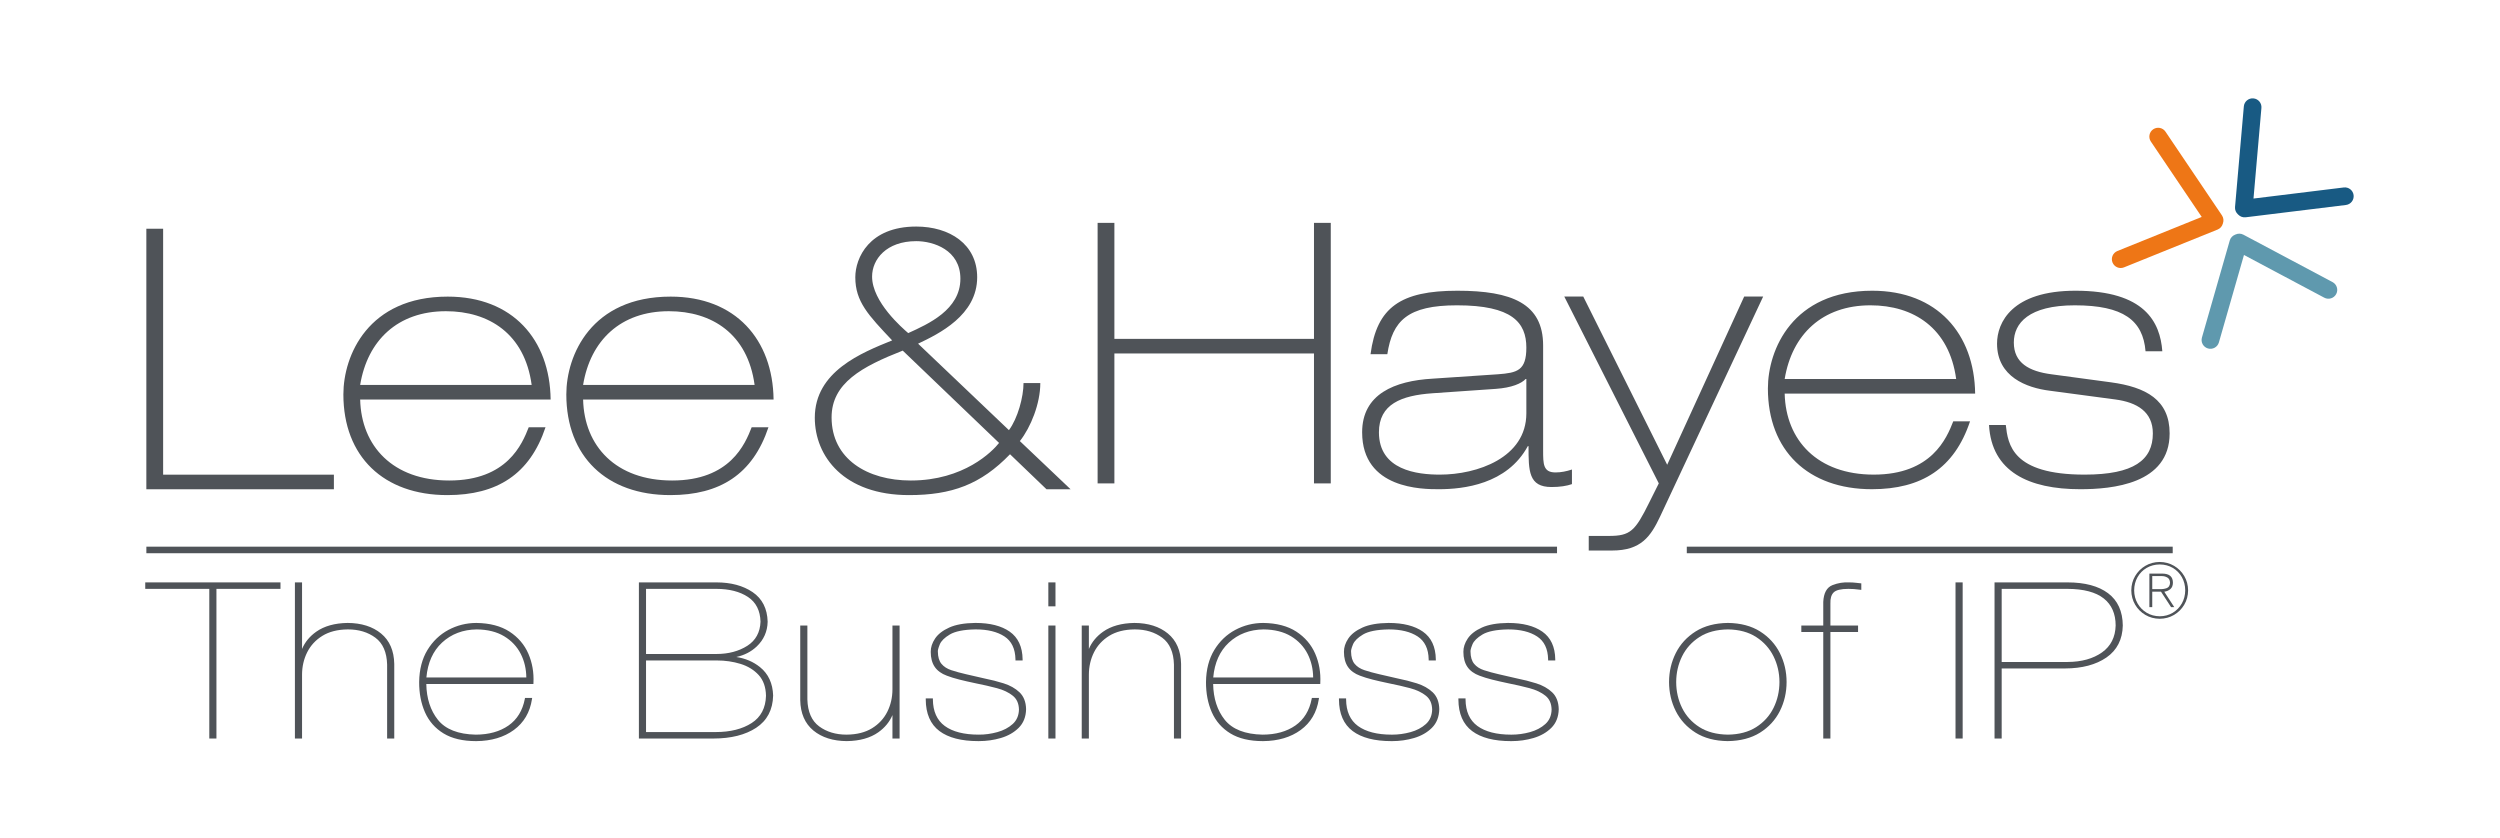 <?xml version="1.0" encoding="UTF-8" standalone="no"?>
<!-- Created with Inkscape (http://www.inkscape.org/) -->
<svg xmlns:rdf="http://www.w3.org/1999/02/22-rdf-syntax-ns#" xmlns="http://www.w3.org/2000/svg" xml:space="preserve" version="1.1" xmlns:cc="http://creativecommons.org/ns#" xmlns:dc="http://purl.org/dc/elements/1.1/" viewBox="0 0 713.54 239.28"><defs/><g transform="matrix(1.25,0,0,-1.25,0,239.279)"><path d="m535.65,144.62-22.892-2.811c-0.65-0.08-1.26,0.164-1.684,0.598-0.015,0.013-0.028,0.028-0.043,0.043-0.014,0.013-0.03,0.026-0.043,0.042-0.45,0.408-0.713,1.009-0.657,1.66l2.01,22.977c0.097,1.109,1.074,1.928,2.183,1.831s1.929-1.073,1.831-2.182l-1.81-20.69,20.614,2.531c1.106,0.136,2.11-0.649,2.245-1.754s-0.649-2.11-1.754-2.245" fill-rule="evenodd" fill="#185a83"/><path d="m494.45,161.36,12.897-19.122c0.367-0.542,0.426-1.196,0.231-1.77-0.004-0.02-0.013-0.039-0.017-0.059-0.007-0.018-0.01-0.038-0.018-0.057-0.16-0.586-0.575-1.094-1.183-1.34l-21.384-8.639c-1.032-0.417-2.205,0.08-2.622,1.114-0.417,1.031,0.081,2.205,1.112,2.622l19.257,7.78-11.614,17.217c-0.622,0.924-0.38,2.175,0.544,2.798,0.923,0.622,2.174,0.379,2.797-0.544" fill-rule="evenodd" fill="#ee7616"/><path d="m532.6,127.01-20.363,10.827c-0.578,0.308-1.235,0.298-1.787,0.045-0.019-0.007-0.036-0.017-0.054-0.023-0.019-0.009-0.038-0.015-0.057-0.024-0.565-0.221-1.027-0.687-1.209-1.316l-6.357-22.171c-0.307-1.07,0.313-2.184,1.382-2.491,1.07-0.306,2.186,0.311,2.492,1.381l5.725,19.964,18.337-9.75c0.982-0.523,2.202-0.151,2.724,0.833,0.523,0.983,0.151,2.202-0.833,2.725" fill-rule="evenodd" fill="#5f99ae"/><path d="m250.62,81.052,3.832,0,0,29.661,45.574,0,0-29.661,3.833,0,0,59.487-3.833,0,0-26.493-45.574,0,0,26.493-3.832,0,0-59.487zm97.896,15.996c0-10.164-11.25-13.996-19.747-13.996-5.166,0-13.914,1-13.914,9.665,0,6.415,5.082,8.414,12.247,8.914l14.414,0.999c3.666,0.251,5.916,1.25,6.832,2.251h0.168v-7.833zm-31.745,13.497c1.166,7.666,4.667,11.165,15.913,11.165,12.581,0,15.832-3.916,15.832-9.664,0-5.25-2.084-5.749-6.5-6.082l-14.914-1.001c-8.664-0.5-16.08-3.499-16.08-12.246,0-12.997,13.83-12.997,17.497-12.997,5.582,0,15.58,1.083,20.33,9.831h0.166c0-5.666,0-9.332,5.248-9.332,1.916,0,3.5,0.251,4.666,0.666v3.333c-1.25-0.417-2.499-0.667-3.749-0.667-2.833,0-2.833,1.917-2.833,5.083v23.911c0,9.582-7.165,12.497-19.58,12.497-12.913,0-18.412-3.748-19.828-14.497h3.832zm61.985-29.493-2.164-4.333c-3.25-6.581-4.334-7.664-9.25-7.664h-4.581v-3.333h5.331c6.667,0,8.833,3.25,10.998,7.832l23.496,50.155h-4.334l-17.579-38.407-19.162,38.407h-4.333l21.578-42.657zm72.235,20.496c-0.167,13.664-8.664,23.494-23.495,23.494-18.163,0-23.828-13.413-23.828-22.328,0-14.164,9.165-22.994,23.745-22.994,11.33,0,18.829,4.748,22.411,15.496h-3.833c-1.499-3.833-4.915-12.164-18.161-12.164-12.83,0-20.08,7.831-20.33,18.496h43.491zm-43.491,3.333c1.666,10.164,8.583,16.829,19.58,16.829,9.83,0,17.996-5.165,19.578-16.829h-39.158zm86.23,6.331c-0.499,6.666-3.998,13.83-19.828,13.83-14.497,0-17.912-7.248-17.912-12.08,0-7.582,6.748-10.081,11.997-10.747l14.997-2c4.998-0.666,8.581-2.833,8.581-7.749,0-6.081-4.333-9.414-15.58-9.414-16.58,0-17.497,6.914-17.996,11.331h-3.833c0.585-10.665,9.081-14.663,20.829-14.663,7.249,0,20.413,1.165,20.413,12.746,0,7.666-5.417,10.581-13.414,11.664l-13.58,1.834c-5.084,0.666-8.583,2.583-8.583,7.248,0,4.416,3.416,8.498,13.914,8.498,11.081,0,15.58-3.416,16.163-10.498h3.832z" fill-rule="evenodd" fill="#4f5358"/><path d="m33.415,79.706,42.824,0,0,3.333-38.991,0,0,56.154-3.833,0,0-59.487zm92.313,20.496c-0.166,13.664-8.665,23.494-23.495,23.494-18.163,0-23.829-13.413-23.829-22.328,0-14.164,9.165-22.994,23.746-22.994,11.33,0,18.829,4.748,22.412,15.496h-3.834c-1.499-3.833-4.915-12.164-18.162-12.164-12.83,0-20.079,7.831-20.329,18.496h43.491zm-43.491,3.333c1.666,10.164,8.582,16.829,19.579,16.829,9.831,0,17.996-5.165,19.579-16.829h-39.158zm94.396-3.333c-0.167,13.664-8.665,23.494-23.495,23.494-18.164,0-23.829-13.413-23.829-22.328,0-14.164,9.165-22.994,23.746-22.994,11.33,0,18.828,4.748,22.411,15.496h-3.833c-1.499-3.833-4.915-12.164-18.162-12.164-12.831,0-20.079,7.831-20.329,18.496h43.491zm-43.491,3.333c1.666,10.164,8.581,16.829,19.579,16.829,9.831,0,17.996-5.165,19.579-16.829h-39.158zm76.483,9.414c4.749,2.25,13.497,6.499,13.497,15.163,0,7.582-6.332,11.582-13.914,11.582-10.747,0-13.913-7.166-13.913-11.582,0-5.582,2.998-8.664,8.414-14.413-6.998-2.833-17.663-7.081-17.663-17.663,0-8.832,6.665-17.662,21.496-17.662,9.747,0,16.412,2.415,23.078,9.33l8.332-7.998h5.499l-11.582,10.998c2.5,3.166,4.667,8.582,4.667,13.248h-3.833c0-3.168-1.333-8.083-3.333-10.748l-20.745,19.745zm-10.498,15.329c0,3.917,3.249,8.083,10.081,8.083,3.916,0,10.081-2,10.081-8.582,0-7.081-7.331-10.331-11.913-12.413-1.251,1.082-8.249,7.081-8.249,12.912m28.993-37.991c-1.499-1.915-7.998-8.581-20.162-8.581-9.914,0-18.079,4.915-18.079,14.414,0,7.832,6.915,11.581,16.246,15.246l21.995-21.079z" fill-rule="evenodd" fill="#4f5358"/><path fill-rule="evenodd" fill="#4f5358" d="m355.52,66.601-322.1,0,0-1.499,322.1,0,0,1.499z"/><path fill-rule="evenodd" fill="#4f5358" d="m496.1,66.601-110.95,0,0-1.499,110.95,0,0,1.499z"/><path d="m48.039,57.214,0-34.171,1.131,0,0,34.171,14.624,0,0,0.979-30.379,0,0-0.979,14.624,0z" fill-rule="evenodd" fill="#4f5358"/><path d="m48.289,23.294,0.632,0,0,34.171,14.624,0,0,0.478-29.88,0,0-0.478,14.624,0,0-34.171zm1.131-0.5-1.63,0,0,34.171-14.624,0,0,1.478,30.878,0,0-1.478-14.624,0,0-34.171z" fill-rule="nonzero" fill="#4f5358"/><path d="m67.588,23.044,1.131,0,0,14.323c0.002,1.898,0.403,3.645,1.204,5.24,0.801,1.596,1.99,2.88,3.569,3.852,1.579,0.973,3.536,1.472,5.871,1.499,2.554,0.021,4.719-0.625,6.497-1.94,1.777-1.315,2.705-3.428,2.782-6.337v-16.637h1.131v16.784c-0.053,2.945-1.027,5.195-2.921,6.753-1.894,1.557-4.39,2.342-7.489,2.356-2.886-0.042-5.225-0.696-7.015-1.962-1.791-1.266-2.963-2.894-3.515-4.882h-0.114v16.1h-1.131v-35.149z" fill-rule="evenodd" fill="#4f5358"/><path d="m88.892,23.294,0.632,0,0,16.535c-0.052,2.85-1.004,5.058-2.83,6.56-1.839,1.512-4.306,2.286-7.331,2.298-2.818-0.041-5.131-0.686-6.871-1.916-1.733-1.226-2.883-2.822-3.418-4.745l-0.051-0.183h-0.553v16.1h-0.632v-34.649h0.632v14.073c0.002,1.928,0.415,3.729,1.23,5.353,0.818,1.63,2.05,2.96,3.662,3.953,1.611,0.991,3.63,1.508,5.999,1.535,2.589-0.003,4.834-0.647,6.648-1.989,1.834-1.357,2.804-3.554,2.883-6.531v-16.394zm1.131-0.5-1.63,0,0,16.887c-0.075,2.809-0.977,4.876-2.681,6.135-1.697,1.256-3.792,1.893-6.227,1.893-0.04,0-0.079,0-0.119-0.001-2.277-0.025-4.209-0.517-5.743-1.461-1.531-0.943-2.701-2.206-3.477-3.752-0.779-1.554-1.175-3.278-1.177-5.128v-14.573h-1.63v35.649h1.63v-15.199c0.656,1.558,1.74,2.878,3.235,3.935,1.824,1.289,4.231,1.965,7.157,2.008,3.147-0.014,5.72-0.826,7.651-2.414,1.943-1.597,2.957-3.933,3.011-6.939v-17.04z" fill-rule="nonzero" fill="#4f5358"/><path d="m121.56,35.501c0.118,2.351-0.263,4.54-1.143,6.567-0.88,2.028-2.285,3.671-4.215,4.927-1.929,1.257-4.41,1.904-7.442,1.942-2.236-0.008-4.32-0.529-6.252-1.562-1.932-1.034-3.498-2.535-4.696-4.504s-1.815-4.361-1.851-7.174c-0.01-2.538,0.426-4.806,1.307-6.805s2.265-3.573,4.152-4.724c1.886-1.15,4.333-1.722,7.34-1.715,3.384,0.027,6.194,0.859,8.431,2.497s3.58,3.923,4.03,6.856h-1.133c-0.523-2.741-1.797-4.82-3.821-6.238-2.024-1.417-4.564-2.129-7.62-2.136-4.11,0.078-7.061,1.24-8.851,3.485-1.791,2.246-2.692,5.107-2.704,8.584h24.468zm-24.468,0.979c0.27,3.581,1.494,6.381,3.671,8.399s4.881,3.044,8.111,3.079c2.527-0.027,4.652-0.559,6.373-1.597,1.722-1.037,3.02-2.42,3.894-4.147s1.303-3.639,1.288-5.734h-23.337z" fill-rule="evenodd" fill="#4f5358"/><path d="m97.359,36.729,22.816,0c-0.02,1.951-0.443,3.758-1.26,5.373-0.85,1.677-2.128,3.038-3.801,4.045-1.674,1.01-3.776,1.535-6.246,1.561-3.146-0.035-5.819-1.048-7.939-3.013-2.065-1.913-3.265-4.592-3.57-7.966m23.314-0.5-23.854,0,0.02,0.269c0.274,3.63,1.536,6.511,3.75,8.564,2.215,2.051,5,3.109,8.279,3.146,2.566-0.028,4.752-0.577,6.504-1.633,1.754-1.057,3.095-2.486,3.988-4.247,0.888-1.756,1.331-3.724,1.315-5.851l-0.002-0.248zm-11.919,12.457c-2.182-0.007-4.246-0.522-6.132-1.531-1.883-1.007-3.43-2.492-4.6-4.414-1.169-1.92-1.78-4.291-1.815-7.047-0.009-2.49,0.423-4.745,1.286-6.701,0.856-1.942,2.22-3.493,4.053-4.612,1.826-1.114,4.235-1.678,7.159-1.678h0.051c3.313,0.025,6.101,0.849,8.284,2.448,2.097,1.536,3.403,3.69,3.882,6.405h-0.633c-0.557-2.695-1.863-4.778-3.883-6.192-2.057-1.441-4.669-2.175-7.762-2.183-4.174,0.079-7.216,1.284-9.047,3.58-1.818,2.28-2.746,5.22-2.759,8.739v0.25h24.479c0.079,2.213-0.302,4.304-1.132,6.218-0.856,1.973-2.243,3.593-4.122,4.818-1.882,1.224-4.341,1.864-7.309,1.9m-0.048-26.483c-3.018,0-5.514,0.589-7.42,1.753-1.922,1.171-3.352,2.798-4.25,4.836-0.891,2.02-1.338,4.343-1.328,6.906,0.036,2.848,0.671,5.304,1.887,7.302,1.217,2,2.829,3.545,4.791,4.594,1.959,1.048,4.102,1.584,6.37,1.592,3.068-0.038,5.617-0.705,7.579-1.982,1.962-1.279,3.412-2.973,4.308-5.037,0.891-2.053,1.282-4.3,1.163-6.679l-0.012-0.238h-24.454c0.054-3.292,0.944-6.042,2.647-8.178,1.734-2.174,4.648-3.315,8.661-3.391,2.984,0.008,5.5,0.711,7.472,2.091,1.96,1.373,3.211,3.419,3.719,6.081l0.039,0.203h1.63l-0.045-0.288c-0.457-2.987-1.846-5.349-4.128-7.019-2.269-1.663-5.155-2.519-8.576-2.546h-0.053z" fill-rule="nonzero" fill="#4f5358"/><path d="m147.26,57.214,16.335,0c2.97,0.008,5.412-0.622,7.329-1.89,1.916-1.269,2.907-3.225,2.973-5.868-0.091-2.526-1.132-4.426-3.123-5.699s-4.384-1.91-7.179-1.911h-16.335v15.368zm-1.131-34.171,16.783,0c3.969,0.004,7.171,0.808,9.608,2.411s3.691,3.982,3.76,7.138c-0.079,2.725-1.057,4.836-2.934,6.335-1.878,1.498-4.179,2.292-6.905,2.381v0.098c2.525,0.222,4.575,1.079,6.151,2.57,1.576,1.492,2.388,3.319,2.436,5.48-0.078,2.921-1.186,5.107-3.325,6.559-2.14,1.453-4.842,2.179-8.108,2.178h-17.466v-35.15zm1.131,17.824,16.335,0c1.953,0.012,3.803-0.252,5.551-0.79,1.748-0.537,3.176-1.417,4.285-2.639s1.682-2.854,1.718-4.895c-0.076-2.876-1.204-5.017-3.386-6.421-2.182-1.405-4.961-2.105-8.338-2.1h-16.165v16.845z" fill-rule="evenodd" fill="#4f5358"/><path d="m147.51,42.096,16.086,0c2.732,0.001,5.102,0.631,7.044,1.871,1.909,1.221,2.921,3.07,3.009,5.498-0.064,2.529-1.027,4.436-2.863,5.651-1.865,1.234-4.293,1.842-7.19,1.848h-16.086v-14.868zm16.086-0.5-16.585,0,0,15.868,16.585,0,0.054,0c2.982,0,5.475-0.65,7.412-1.932,1.979-1.31,3.017-3.352,3.086-6.07-0.095-2.616-1.184-4.601-3.239-5.915-2.023-1.294-4.483-1.95-7.313-1.951m-16.086-17.324,15.915,0,0.034,0c3.298,0,6.046,0.692,8.169,2.059,2.098,1.352,3.199,3.444,3.273,6.219-0.036,1.959-0.592,3.551-1.654,4.72-1.074,1.182-2.478,2.047-4.174,2.569-1.681,0.517-3.485,0.779-5.364,0.779-0.037,0-0.074,0-0.112-0.001h-16.087v-16.345zm15.949-0.5-0.034,0-16.414,0,0,17.345,16.585,0c1.972,0.01,3.861-0.258,5.623-0.801,1.784-0.549,3.263-1.46,4.398-2.71,1.145-1.262,1.745-2.963,1.783-5.058-0.078-2.962-1.256-5.19-3.501-6.637-2.206-1.419-5.045-2.139-8.44-2.139m-17.08-0.479,16.534,0c3.9,0.004,7.086,0.801,9.471,2.369,2.353,1.548,3.58,3.881,3.647,6.936-0.076,2.621-1.032,4.689-2.84,6.134-1.827,1.457-4.1,2.24-6.758,2.326l-0.241,0.009v0.567l0.228,0.021c2.455,0.214,4.474,1.057,6.001,2.504,1.518,1.436,2.312,3.22,2.359,5.303-0.076,2.809-1.158,4.949-3.217,6.347-2.086,1.416-4.764,2.134-7.961,2.134h-0.006-17.217v-34.65zm16.534-0.5-17.033,0,0,35.65,17.716,0,0.006,0c3.299,0,6.071-0.747,8.241-2.22,2.2-1.494,3.355-3.769,3.436-6.76-0.05-2.233-0.896-4.136-2.515-5.668-1.251-1.183-2.808-1.983-4.644-2.387,2.061-0.311,3.867-1.077,5.382-2.286,1.929-1.54,2.947-3.735,3.029-6.523-0.072-3.24-1.375-5.71-3.873-7.355-2.467-1.622-5.746-2.447-9.745-2.451" fill-rule="nonzero" fill="#4f5358"/><path d="m205.16,48.346-1.131,0,0-14.323c-0.002-1.898-0.403-3.645-1.204-5.24-0.801-1.596-1.99-2.88-3.569-3.852-1.579-0.973-3.536-1.472-5.872-1.499-2.553-0.021-4.718,0.625-6.496,1.94s-2.705,3.428-2.782,6.337v16.637h-1.131v-16.784c0.053-2.945,1.027-5.195,2.921-6.753,1.894-1.557,4.39-2.342,7.488-2.356,2.887,0.042,5.225,0.696,7.016,1.962s2.962,2.894,3.515,4.882h0.114v-6.253h1.131v25.302z" fill-rule="evenodd" fill="#4f5358"/><path d="m183.22,48.095,0-16.534c0.051-2.85,1.003-5.059,2.83-6.561,1.839-1.511,4.306-2.285,7.331-2.298,2.817,0.041,5.13,0.686,6.87,1.916,1.735,1.227,2.885,2.824,3.419,4.745l0.05,0.183h0.554v-6.253h0.632v24.802h-0.632v-14.073c-0.002-1.928-0.415-3.729-1.23-5.353-0.819-1.63-2.051-2.96-3.662-3.952-1.609-0.991-3.628-1.508-5.999-1.536-2.598-0.005-4.833,0.647-6.648,1.989-1.834,1.358-2.805,3.555-2.883,6.531v16.394h-0.632zm10.163-25.893c-3.147,0.015-5.72,0.827-7.651,2.413-1.944,1.599-2.957,3.934-3.011,6.941v17.039h1.63v-16.887c0.075-2.808,0.976-4.875,2.681-6.135,1.698-1.256,3.792-1.893,6.227-1.893,0.04,0,0.079,0,0.119,0.001,2.279,0.026,4.211,0.518,5.742,1.462,1.532,0.942,2.702,2.204,3.477,3.751,0.78,1.554,1.176,3.278,1.178,5.128v14.573h1.63v-25.802h-1.63v5.352c-0.656-1.557-1.741-2.877-3.236-3.935-1.824-1.289-4.232-1.965-7.156-2.008" fill-rule="nonzero" fill="#4f5358"/><path d="m233.24,40.868c-0.035,2.792-0.987,4.838-2.857,6.139-1.869,1.301-4.443,1.944-7.723,1.93-2.416-0.027-4.351-0.367-5.805-1.022-1.453-0.654-2.502-1.465-3.146-2.431-0.644-0.967-0.96-1.931-0.947-2.893-0.002-1.347,0.286-2.444,0.865-3.292,0.578-0.849,1.464-1.491,2.657-1.927,0.821-0.315,1.769-0.608,2.846-0.88s2.31-0.553,3.7-0.843c1.702-0.337,3.315-0.708,4.839-1.111,1.524-0.404,2.77-0.996,3.738-1.776,0.967-0.781,1.467-1.905,1.499-3.372-0.039-1.438-0.544-2.595-1.514-3.471-0.971-0.876-2.175-1.511-3.614-1.905-1.438-0.395-2.879-0.589-4.321-0.582-3.41-0.006-6.04,0.671-7.891,2.031-1.852,1.36-2.788,3.44-2.811,6.241h-1.131c0.013-3.164,1.024-5.5,3.035-7.007,2.01-1.507,4.943-2.255,8.798-2.244,1.725-0.007,3.39,0.226,4.994,0.697,1.604,0.472,2.927,1.225,3.968,2.26,1.042,1.035,1.581,2.395,1.618,4.078-0.033,1.585-0.511,2.814-1.434,3.687-0.923,0.874-2.096,1.534-3.519,1.981s-2.901,0.822-4.432,1.127c-1.555,0.361-2.942,0.681-4.163,0.959-1.22,0.279-2.337,0.585-3.351,0.918-1.007,0.329-1.797,0.84-2.37,1.532-0.572,0.693-0.864,1.659-0.875,2.899-0.043,0.346,0.107,0.941,0.451,1.786,0.345,0.845,1.144,1.64,2.4,2.387,1.255,0.746,3.227,1.144,5.916,1.194,2.834,0.022,5.106-0.526,6.816-1.643s2.588-2.933,2.633-5.447h1.131z" fill-rule="evenodd" fill="#4f5358"/><path d="m223.46,22.703c1.7,0.001,3.352,0.224,4.925,0.687,1.557,0.458,2.856,1.197,3.863,2.197,0.989,0.983,1.508,2.298,1.544,3.907-0.032,1.496-0.488,2.678-1.356,3.5-0.892,0.843-2.043,1.49-3.423,1.924-1.41,0.442-2.893,0.819-4.406,1.12-1.562,0.362-2.949,0.683-4.169,0.961-1.215,0.277-2.351,0.588-3.374,0.924-1.047,0.343-1.883,0.884-2.483,1.61-0.608,0.734-0.922,1.762-0.933,3.056-0.047,0.363,0.105,0.988,0.469,1.882,0.364,0.893,1.206,1.736,2.504,2.507,1.287,0.766,3.318,1.179,6.039,1.23h0.159c2.801,0,5.086-0.567,6.799-1.685,1.718-1.122,2.639-2.939,2.738-5.405h0.633c-0.088,2.565-1.01,4.477-2.744,5.684-1.796,1.251-4.31,1.885-7.473,1.885-0.036,0-0.071-0.001-0.107-0.001-2.37-0.025-4.289-0.361-5.703-0.999-1.403-0.631-2.426-1.42-3.041-2.342-0.612-0.918-0.917-1.844-0.905-2.751-0.002-1.292,0.274-2.353,0.821-3.155,0.546-0.799,1.4-1.417,2.538-1.833,0.815-0.312,1.763-0.605,2.821-0.872,1.068-0.269,2.31-0.552,3.69-0.842,1.696-0.335,3.329-0.71,4.851-1.113,1.552-0.411,2.841-1.025,3.831-1.823,1.023-0.825,1.559-2.023,1.592-3.561-0.04-1.514-0.577-2.742-1.596-3.662-0.995-0.897-2.245-1.557-3.715-1.961-1.454-0.398-2.931-0.598-4.389-0.59h-0.043c-3.427,0-6.117,0.7-7.995,2.08-1.854,1.362-2.831,3.445-2.908,6.192h-0.633c0.064-2.94,1.05-5.147,2.932-6.558,1.942-1.456,4.822-2.193,8.561-2.193h0.086zm0.074-0.5-0.162,0c-3.848,0-6.829,0.771-8.859,2.293-2.067,1.551-3.121,3.976-3.134,7.207l-0.001,0.251h1.629l0.002-0.248c0.022-2.704,0.933-4.737,2.709-6.042,1.798-1.321,4.402-1.982,7.742-1.982,1.417-0.016,2.846,0.185,4.257,0.573,1.394,0.382,2.576,1.004,3.512,1.849,0.914,0.825,1.395,1.932,1.432,3.292-0.031,1.392-0.491,2.433-1.407,3.171-0.935,0.754-2.161,1.336-3.645,1.73-1.512,0.4-3.134,0.772-4.822,1.106-1.39,0.291-2.639,0.576-3.713,0.847-1.077,0.271-2.044,0.57-2.875,0.889-1.234,0.452-2.169,1.131-2.774,2.019-0.606,0.887-0.911,2.042-0.908,3.434-0.014,1.006,0.319,2.026,0.989,3.03,0.667,1.002,1.761,1.85,3.251,2.52,1.477,0.666,3.463,1.017,5.904,1.044h0.109c3.269,0,5.878-0.664,7.76-1.974,1.93-1.344,2.928-3.477,2.964-6.341l0.003-0.253h-1.629l-0.004,0.245c-0.044,2.416-0.891,4.179-2.52,5.242-1.629,1.065-3.823,1.604-6.523,1.604-0.051,0-0.103,0-0.155-0.001-2.629-0.049-4.579-0.439-5.79-1.159-1.202-0.714-1.974-1.477-2.296-2.266-0.407-0.999-0.461-1.454-0.435-1.661,0.012-1.205,0.288-2.127,0.82-2.771,0.54-0.652,1.298-1.141,2.255-1.454,1.009-0.331,2.129-0.637,3.329-0.912,1.221-0.278,2.609-0.598,4.163-0.959,1.523-0.302,3.023-0.683,4.451-1.132,1.453-0.457,2.67-1.142,3.616-2.037,0.969-0.918,1.478-2.217,1.512-3.864-0.038-1.753-0.607-3.183-1.691-4.26-1.066-1.059-2.437-1.841-4.074-2.322-1.597-0.47-3.276-0.708-4.992-0.708" fill-rule="nonzero" fill="#4f5358"/><path fill-rule="evenodd" fill="#4f5358" d="m240.75,58.193-1.131,0,0-4.967,1.131,0,0,4.967zm0-9.847-1.131,0,0-25.302,1.131,0,0,25.302z"/><path fill-rule="nonzero" fill="#4f5358" d="m239.87,53.476,0.632,0,0,4.467-0.632,0,0-4.467zm1.131-0.5-1.63,0,0,5.467,1.63,0,0-5.467zm-1.131-29.682,0.632,0,0,24.802-0.632,0,0-24.802zm1.131-0.5-1.63,0,0,25.802,1.63,0,0-25.802z"/><path d="m247.25,23.044,1.131,0,0,14.323c0.002,1.898,0.403,3.645,1.204,5.24,0.801,1.596,1.99,2.88,3.569,3.852,1.579,0.973,3.536,1.472,5.871,1.499,2.554,0.021,4.719-0.625,6.497-1.94,1.777-1.315,2.705-3.428,2.782-6.337v-16.637h1.131v16.784c-0.053,2.945-1.027,5.195-2.921,6.753-1.894,1.557-4.39,2.342-7.489,2.356-2.886-0.042-5.225-0.696-7.015-1.962-1.791-1.266-2.963-2.894-3.515-4.882h-0.114v6.253h-1.131v-25.302z" fill-rule="evenodd" fill="#4f5358"/><path d="m268.55,23.294,0.632,0,0,16.535c-0.051,2.849-1.004,5.058-2.83,6.56-1.839,1.512-4.306,2.286-7.331,2.298-2.818-0.041-5.131-0.686-6.87-1.916-1.734-1.225-2.884-2.822-3.419-4.745l-0.051-0.183h-0.553v6.253h-0.632v-24.802h0.632v14.073c0.002,1.929,0.416,3.73,1.23,5.353,0.818,1.63,2.05,2.96,3.662,3.953,1.611,0.991,3.63,1.508,5.999,1.535,2.611,0.023,4.835-0.647,6.648-1.989,1.834-1.357,2.804-3.554,2.883-6.531v-16.394zm1.131-0.5-1.63,0,0,16.887c-0.075,2.809-0.977,4.876-2.681,6.135-1.697,1.256-3.792,1.893-6.227,1.893-0.04,0-0.079,0-0.119-0.001-2.277-0.025-4.209-0.517-5.743-1.461-1.531-0.943-2.701-2.206-3.477-3.752-0.779-1.553-1.175-3.277-1.177-5.128v-14.573h-1.63v25.802h1.63v-5.352c0.656,1.559,1.74,2.878,3.236,3.935,1.822,1.289,4.23,1.965,7.156,2.008,3.147-0.014,5.72-0.826,7.651-2.414,1.944-1.598,2.957-3.933,3.011-6.939v-17.04z" fill-rule="nonzero" fill="#4f5358"/><path d="m301.22,35.501c0.118,2.351-0.263,4.54-1.143,6.567-0.88,2.028-2.285,3.671-4.215,4.927-1.929,1.257-4.41,1.904-7.442,1.942-2.236-0.008-4.32-0.529-6.252-1.562-1.932-1.034-3.498-2.535-4.696-4.504s-1.815-4.361-1.851-7.174c-0.01-2.538,0.426-4.806,1.307-6.805s2.265-3.573,4.152-4.724c1.886-1.15,4.333-1.722,7.34-1.715,3.384,0.027,6.194,0.859,8.431,2.497s3.58,3.923,4.03,6.856h-1.133c-0.523-2.741-1.797-4.82-3.821-6.238-2.024-1.417-4.564-2.129-7.62-2.136-4.11,0.078-7.061,1.24-8.851,3.485-1.791,2.246-2.692,5.107-2.704,8.584h24.468zm-24.468,0.979c0.27,3.581,1.494,6.381,3.671,8.399s4.881,3.044,8.111,3.079c2.527-0.027,4.652-0.559,6.373-1.597,1.722-1.037,3.02-2.42,3.894-4.147s1.303-3.639,1.288-5.734h-23.337z" fill-rule="evenodd" fill="#4f5358"/><path d="m277.02,36.729,22.816,0c-0.02,1.952-0.444,3.759-1.261,5.372-0.849,1.678-2.127,3.038-3.8,4.046-1.674,1.01-3.776,1.535-6.246,1.561-3.146-0.035-5.819-1.048-7.939-3.013-2.065-1.913-3.265-4.593-3.57-7.966m23.314-0.5-23.854,0,0.02,0.269c0.273,3.629,1.536,6.511,3.75,8.564,2.215,2.051,4.999,3.109,8.278,3.146,2.566-0.028,4.753-0.577,6.505-1.633,1.754-1.057,3.095-2.486,3.987-4.248,0.889-1.753,1.331-3.721,1.316-5.85l-0.002-0.248zm-11.919,12.457c-2.182-0.007-4.246-0.522-6.133-1.531-1.882-1.007-3.429-2.492-4.599-4.414-1.17-1.921-1.78-4.292-1.815-7.047-0.01-2.489,0.423-4.745,1.286-6.701,0.855-1.942,2.219-3.493,4.053-4.612,1.826-1.114,4.234-1.678,7.158-1.678h0.052c3.313,0.025,6.101,0.849,8.284,2.448,2.097,1.536,3.402,3.689,3.882,6.405h-0.633c-0.559-2.695-1.865-4.778-3.883-6.192-2.057-1.441-4.669-2.175-7.763-2.183-4.174,0.079-7.216,1.284-9.047,3.58-1.818,2.281-2.746,5.221-2.758,8.739v0.25h24.479c0.079,2.214-0.302,4.305-1.133,6.218-0.856,1.973-2.243,3.594-4.122,4.818-1.881,1.224-4.34,1.864-7.308,1.9m-0.048-26.483c-3.019,0-5.515,0.589-7.42,1.753-1.923,1.171-3.353,2.798-4.25,4.836-0.891,2.02-1.339,4.343-1.328,6.906,0.036,2.847,0.671,5.303,1.887,7.302,1.217,2,2.828,3.545,4.791,4.594,1.959,1.048,4.102,1.584,6.369,1.592,3.069-0.038,5.618-0.705,7.581-1.982,1.961-1.279,3.411-2.973,4.306-5.037,0.892-2.052,1.283-4.299,1.163-6.679l-0.011-0.238h-24.454c0.054-3.291,0.943-6.042,2.647-8.178,1.734-2.174,4.647-3.315,8.661-3.391,2.984,0.008,5.5,0.711,7.471,2.091,1.96,1.373,3.211,3.419,3.719,6.081l0.04,0.203h1.629l-0.044-0.288c-0.458-2.987-1.846-5.35-4.128-7.019-2.27-1.663-5.155-2.519-8.577-2.546h-0.052z" fill-rule="nonzero" fill="#4f5358"/><path d="m327.59,40.868c-0.035,2.792-0.987,4.838-2.857,6.139-1.869,1.301-4.443,1.944-7.723,1.93-2.416-0.027-4.351-0.367-5.805-1.022-1.453-0.654-2.502-1.465-3.146-2.431-0.644-0.967-0.96-1.931-0.947-2.893-0.002-1.347,0.286-2.444,0.865-3.292,0.578-0.849,1.464-1.491,2.657-1.927,0.821-0.315,1.769-0.608,2.846-0.88s2.31-0.553,3.7-0.843c1.702-0.337,3.315-0.708,4.839-1.111,1.524-0.404,2.77-0.996,3.738-1.776,0.967-0.781,1.467-1.905,1.499-3.372-0.039-1.438-0.544-2.595-1.514-3.471-0.971-0.876-2.175-1.511-3.614-1.905-1.438-0.395-2.879-0.589-4.321-0.582-3.41-0.006-6.04,0.671-7.891,2.031-1.852,1.36-2.788,3.44-2.811,6.241h-1.131c0.013-3.164,1.024-5.5,3.035-7.007,2.01-1.507,4.943-2.255,8.798-2.244,1.725-0.007,3.39,0.226,4.994,0.697,1.604,0.472,2.927,1.225,3.968,2.26,1.042,1.035,1.581,2.395,1.618,4.078-0.033,1.585-0.511,2.814-1.434,3.687-0.923,0.874-2.096,1.534-3.519,1.981s-2.901,0.822-4.432,1.127c-1.555,0.361-2.942,0.681-4.163,0.959-1.22,0.279-2.337,0.585-3.351,0.918-1.007,0.329-1.797,0.84-2.37,1.532-0.572,0.693-0.864,1.659-0.875,2.899-0.043,0.346,0.107,0.941,0.451,1.786,0.345,0.845,1.144,1.64,2.4,2.387,1.255,0.746,3.227,1.144,5.916,1.194,2.834,0.022,5.106-0.526,6.816-1.643s2.588-2.933,2.633-5.447h1.131z" fill-rule="evenodd" fill="#4f5358"/><path d="m317.81,22.703c1.719-0.003,3.352,0.224,4.925,0.687,1.557,0.458,2.857,1.197,3.863,2.197,0.988,0.983,1.508,2.298,1.543,3.907-0.03,1.496-0.486,2.678-1.355,3.5-0.892,0.843-2.043,1.49-3.423,1.924-1.409,0.442-2.892,0.819-4.406,1.12-1.561,0.362-2.949,0.683-4.168,0.961-1.216,0.277-2.352,0.588-3.375,0.924-1.046,0.343-1.882,0.884-2.484,1.61-0.607,0.735-0.921,1.763-0.933,3.056-0.047,0.362,0.106,0.988,0.47,1.883,0.364,0.892,1.207,1.735,2.503,2.506,1.288,0.765,3.319,1.179,6.039,1.23,2.898,0.011,5.214-0.545,6.958-1.685,1.719-1.122,2.64-2.94,2.739-5.405h0.632c-0.087,2.565-1.008,4.477-2.743,5.684-1.797,1.251-4.31,1.885-7.473,1.885-0.036,0-0.071-0.001-0.107-0.001-2.369-0.025-4.289-0.361-5.703-0.999-1.403-0.631-2.426-1.42-3.041-2.342-0.612-0.918-0.917-1.844-0.904-2.751-0.003-1.293,0.273-2.353,0.82-3.155,0.546-0.799,1.399-1.416,2.537-1.833,0.817-0.313,1.766-0.606,2.821-0.872,1.075-0.27,2.316-0.553,3.691-0.842,1.694-0.335,3.328-0.71,4.85-1.113,1.553-0.411,2.842-1.025,3.831-1.823,1.025-0.825,1.56-2.024,1.593-3.562-0.041-1.514-0.578-2.742-1.596-3.661-0.996-0.897-2.245-1.557-3.714-1.961-1.455-0.398-2.948-0.598-4.39-0.59h-0.044c-3.427,0-6.116,0.7-7.993,2.08-1.855,1.362-2.832,3.445-2.908,6.192h-0.633c0.063-2.941,1.05-5.147,2.931-6.558,1.956-1.467,4.859-2.179,8.647-2.193m0.073-0.5-0.161,0c-3.849,0-6.829,0.771-8.858,2.293-2.068,1.55-3.121,3.975-3.135,7.207l-0.001,0.251h1.63l0.002-0.248c0.021-2.704,0.932-4.737,2.708-6.042,1.79-1.315,4.381-1.982,7.7-1.982h0.114c1.391,0,2.798,0.192,4.185,0.573,1.394,0.382,2.576,1.004,3.513,1.849,0.912,0.824,1.394,1.932,1.43,3.292-0.029,1.391-0.489,2.432-1.405,3.171-0.936,0.754-2.162,1.336-3.647,1.73-1.512,0.4-3.134,0.772-4.822,1.106-1.384,0.29-2.632,0.574-3.712,0.847-1.075,0.27-2.043,0.57-2.875,0.889-1.234,0.452-2.169,1.131-2.774,2.019-0.606,0.886-0.911,2.041-0.908,3.434-0.013,1.005,0.319,2.026,0.988,3.03,0.668,1.002,1.763,1.85,3.252,2.52,1.477,0.666,3.464,1.017,5.904,1.044h0.109c3.269,0,5.878-0.664,7.76-1.974,1.931-1.344,2.928-3.477,2.964-6.341l0.003-0.253h-1.629l-0.005,0.245c-0.043,2.415-0.89,4.179-2.519,5.242-1.629,1.065-3.823,1.604-6.523,1.604-0.051,0-0.103,0-0.155-0.001-2.63-0.049-4.578-0.439-5.79-1.159-1.201-0.714-1.974-1.477-2.296-2.267-0.407-0.998-0.461-1.453-0.434-1.66,0.011-1.204,0.287-2.126,0.819-2.771,0.54-0.652,1.299-1.141,2.255-1.454,1.009-0.331,2.129-0.637,3.33-0.912,1.22-0.278,2.607-0.598,4.163-0.959,1.523-0.302,3.022-0.684,4.45-1.132,1.452-0.457,2.668-1.141,3.616-2.037,0.97-0.919,1.478-2.218,1.512-3.864-0.039-1.753-0.607-3.183-1.691-4.26-1.066-1.059-2.436-1.841-4.075-2.322-1.596-0.47-3.275-0.708-4.992-0.708" fill-rule="nonzero" fill="#4f5358"/><path d="m354.86,40.868c-0.035,2.792-0.987,4.838-2.857,6.139-1.869,1.301-4.443,1.944-7.723,1.93-2.416-0.027-4.351-0.367-5.805-1.022-1.453-0.654-2.502-1.465-3.146-2.431-0.644-0.967-0.96-1.931-0.947-2.893-0.002-1.347,0.286-2.444,0.865-3.292,0.578-0.849,1.464-1.491,2.657-1.927,0.821-0.315,1.769-0.608,2.846-0.88s2.31-0.553,3.7-0.843c1.702-0.337,3.315-0.708,4.839-1.111,1.524-0.404,2.77-0.996,3.738-1.776,0.967-0.781,1.467-1.905,1.499-3.372-0.039-1.438-0.544-2.595-1.514-3.471-0.971-0.876-2.175-1.511-3.614-1.905-1.438-0.395-2.879-0.589-4.322-0.582-3.409-0.006-6.039,0.671-7.89,2.031-1.852,1.36-2.788,3.44-2.811,6.241h-1.131c0.013-3.164,1.024-5.5,3.035-7.007,2.01-1.507,4.942-2.255,8.797-2.244,1.726-0.007,3.391,0.226,4.995,0.697,1.604,0.472,2.927,1.225,3.968,2.26,1.042,1.035,1.581,2.395,1.618,4.078-0.033,1.585-0.511,2.814-1.434,3.687-0.923,0.874-2.096,1.534-3.519,1.981s-2.901,0.822-4.432,1.127c-1.555,0.361-2.942,0.681-4.163,0.959-1.22,0.279-2.337,0.585-3.351,0.918-1.007,0.329-1.797,0.84-2.37,1.532-0.572,0.693-0.864,1.659-0.875,2.899-0.043,0.346,0.107,0.941,0.451,1.786,0.345,0.845,1.144,1.64,2.4,2.387,1.255,0.746,3.227,1.144,5.916,1.194,2.834,0.022,5.106-0.526,6.816-1.643s2.588-2.933,2.633-5.447h1.131z" fill-rule="evenodd" fill="#4f5358"/><path d="m345.08,22.703c1.692-0.003,3.352,0.224,4.926,0.687,1.556,0.458,2.856,1.197,3.862,2.197,0.989,0.983,1.509,2.298,1.543,3.906-0.03,1.497-0.486,2.679-1.355,3.501-0.891,0.843-2.042,1.49-3.423,1.924-1.411,0.442-2.894,0.819-4.406,1.12-1.561,0.362-2.949,0.683-4.168,0.961-1.216,0.277-2.352,0.588-3.375,0.924-1.047,0.343-1.883,0.884-2.483,1.61-0.608,0.734-0.922,1.763-0.934,3.056-0.046,0.363,0.107,0.988,0.47,1.882,0.364,0.893,1.207,1.736,2.503,2.507,1.288,0.765,3.319,1.179,6.039,1.23,2.903,0.011,5.214-0.545,6.958-1.685,1.719-1.121,2.64-2.939,2.739-5.405h0.632c-0.087,2.565-1.008,4.477-2.743,5.684-1.797,1.251-4.31,1.885-7.473,1.885-0.036,0-0.071-0.001-0.107-0.001-2.369-0.025-4.289-0.361-5.703-0.999-1.403-0.631-2.426-1.42-3.04-2.342-0.613-0.918-0.918-1.844-0.905-2.751-0.003-1.293,0.273-2.353,0.82-3.155,0.546-0.799,1.4-1.417,2.538-1.833,0.816-0.312,1.764-0.605,2.82-0.872,1.07-0.269,2.311-0.552,3.691-0.842,1.697-0.335,3.331-0.71,4.851-1.113,1.552-0.411,2.841-1.025,3.83-1.823,1.025-0.825,1.56-2.024,1.593-3.562-0.04-1.513-0.577-2.741-1.596-3.661-0.996-0.897-2.245-1.557-3.714-1.961-1.455-0.398-2.925-0.598-4.39-0.59h-0.044c-3.426,0-6.115,0.7-7.993,2.08-1.855,1.362-2.832,3.445-2.908,6.192h-0.633c0.064-2.94,1.05-5.147,2.931-6.558,1.957-1.467,4.849-2.18,8.647-2.193m0.073-0.5-0.161,0c-3.848,0-6.828,0.771-8.858,2.293-2.068,1.551-3.121,3.976-3.135,7.207l-0.001,0.251h1.63l0.002-0.248c0.021-2.704,0.932-4.737,2.708-6.042,1.791-1.315,4.382-1.982,7.7-1.982h0.113c1.392,0,2.799,0.192,4.186,0.573,1.394,0.382,2.576,1.004,3.513,1.849,0.913,0.825,1.395,1.932,1.43,3.292-0.029,1.391-0.489,2.432-1.405,3.171-0.936,0.754-2.162,1.336-3.646,1.73-1.51,0.399-3.133,0.772-4.823,1.106-1.389,0.291-2.637,0.576-3.712,0.847-1.076,0.271-2.043,0.57-2.875,0.889-1.233,0.452-2.169,1.131-2.774,2.019-0.606,0.886-0.911,2.041-0.908,3.434-0.013,1.006,0.32,2.026,0.989,3.03,0.667,1.001,1.761,1.85,3.251,2.52,1.477,0.666,3.464,1.017,5.904,1.044h0.109c3.269,0,5.878-0.664,7.76-1.974,1.931-1.344,2.928-3.477,2.964-6.341l0.003-0.253h-1.629l-0.005,0.245c-0.043,2.416-0.89,4.18-2.519,5.242-1.629,1.065-3.823,1.604-6.523,1.604-0.051,0-0.103,0-0.155-0.001-2.63-0.049-4.578-0.439-5.79-1.159-1.201-0.714-1.974-1.477-2.296-2.267-0.406-0.998-0.461-1.454-0.434-1.66,0.011-1.204,0.287-2.127,0.82-2.771,0.539-0.652,1.298-1.141,2.254-1.454,1.009-0.331,2.129-0.637,3.33-0.912,1.22-0.278,2.607-0.598,4.163-0.959,1.521-0.302,3.021-0.683,4.45-1.132,1.453-0.457,2.67-1.142,3.616-2.037,0.97-0.919,1.478-2.218,1.512-3.864-0.038-1.753-0.606-3.183-1.691-4.26-1.065-1.059-2.436-1.841-4.074-2.322-1.597-0.47-3.276-0.708-4.993-0.708" fill-rule="nonzero" fill="#4f5358"/><path d="m382.48,35.695c0.002,2.136,0.459,4.13,1.37,5.981,0.911,1.852,2.262,3.353,4.052,4.504s4.005,1.744,6.645,1.778c2.603-0.034,4.796-0.627,6.579-1.778s3.133-2.652,4.05-4.504c0.917-1.851,1.377-3.845,1.381-5.981-0.004-2.167-0.464-4.175-1.381-6.025-0.917-1.849-2.267-3.343-4.05-4.481-1.783-1.139-3.976-1.724-6.579-1.757-2.64,0.033-4.855,0.618-6.645,1.757-1.79,1.138-3.141,2.632-4.052,4.481-0.911,1.85-1.368,3.858-1.37,6.025m-1.131,0c0.004-2.35,0.507-4.523,1.51-6.519,1.002-1.997,2.479-3.608,4.429-4.833,1.951-1.225,4.352-1.855,7.202-1.89,2.869,0.035,5.282,0.665,7.241,1.89,1.96,1.225,3.441,2.836,4.445,4.833,1.004,1.996,1.508,4.169,1.512,6.519-0.004,2.334-0.508,4.5-1.51,6.497-1.002,1.998-2.479,3.612-4.43,4.844-1.951,1.231-4.351,1.865-7.201,1.901-2.869-0.036-5.283-0.67-7.242-1.901-1.959-1.232-3.44-2.846-4.444-4.844-1.004-1.997-1.508-4.163-1.512-6.497" fill-rule="evenodd" fill="#4f5358"/><path d="m382.73,35.695c0.003-2.12,0.455-4.11,1.344-5.915,0.886-1.799,2.219-3.273,3.962-4.381,1.741-1.107,3.932-1.685,6.513-1.718,2.539,0.033,4.709,0.611,6.443,1.717,1.736,1.109,3.069,2.583,3.961,4.383,0.895,1.808,1.35,3.797,1.354,5.914-0.004,2.085-0.459,4.061-1.354,5.87-0.893,1.802-2.226,3.283-3.962,4.404-1.735,1.121-3.905,1.705-6.448,1.739-2.573-0.034-4.764-0.618-6.506-1.739-1.744-1.121-3.077-2.603-3.963-4.404-0.889-1.807-1.341-3.782-1.344-5.87m11.819-12.514c-2.681,0.035-4.961,0.639-6.781,1.796-1.821,1.159-3.215,2.7-4.142,4.582-0.923,1.874-1.393,3.939-1.396,6.136,0.003,2.166,0.473,4.215,1.396,6.091,0.927,1.884,2.32,3.432,4.141,4.603,1.821,1.172,4.102,1.784,6.776,1.819,2.646-0.035,4.904-0.647,6.719-1.819,1.813-1.171,3.205-2.719,4.138-4.603,0.93-1.879,1.403-3.928,1.407-6.091-0.004-2.195-0.477-4.26-1.407-6.136-0.933-1.882-2.325-3.424-4.139-4.581-1.814-1.158-4.072-1.762-6.712-1.797m-12.95,12.514c0.004-2.301,0.503-4.456,1.483-6.407,0.976-1.946,2.436-3.538,4.339-4.734,1.903-1.194,4.282-1.817,7.072-1.851,2.802,0.034,5.195,0.657,7.105,1.851,1.912,1.196,3.377,2.788,4.356,4.734,0.981,1.951,1.48,4.107,1.484,6.407-0.004,2.282-0.503,4.431-1.483,6.385-0.977,1.948-2.437,3.544-4.339,4.745-1.904,1.201-4.283,1.827-7.073,1.861-2.801-0.034-5.194-0.66-7.105-1.861-1.91-1.201-3.375-2.798-4.354-4.745-0.982-1.952-1.481-4.101-1.485-6.385m12.894-13.492c-2.889,0.036-5.356,0.684-7.337,1.928-1.982,1.245-3.503,2.905-4.521,4.932-1.014,2.022-1.532,4.252-1.536,6.632,0.004,2.363,0.522,4.587,1.539,6.609,1.02,2.031,2.546,3.693,4.534,4.943,1.991,1.251,4.47,1.903,7.371,1.939,2.89-0.036,5.357-0.688,7.338-1.939,1.982-1.25,3.502-2.913,4.521-4.943,1.015-2.024,1.532-4.248,1.536-6.609-0.004-2.379-0.521-4.61-1.539-6.632-1.02-2.028-2.546-3.687-4.535-4.932-1.989-1.244-4.47-1.892-7.371-1.928" fill-rule="nonzero" fill="#4f5358"/><path d="m416.56,47.367,0-24.323,1.131,0,0,24.323,6.316,0,0,0.979-6.316,0,0,5.272c-0.045,1.227,0.23,2.135,0.825,2.722s1.781,0.879,3.556,0.874c0.418,0.001,0.835-0.013,1.252-0.043,0.418-0.029,0.892-0.081,1.423-0.154v0.98c-0.312,0.03-0.67,0.069-1.074,0.116-0.404,0.048-0.862,0.075-1.373,0.08-1.31,0.076-2.572-0.125-3.788-0.602-1.215-0.478-1.866-1.687-1.952-3.628v-5.617h-5.007v-0.979h5.007z" fill-rule="evenodd" fill="#4f5358"/><path d="m416.81,23.294,0.631,0,0,24.323,6.315,0,0,0.479-6.315,0,0,5.522c-0.048,1.285,0.255,2.264,0.9,2.9,0.644,0.636,1.853,0.947,3.695,0.947h0.076c0.403,0,0.817-0.015,1.229-0.044,0.352-0.025,0.74-0.065,1.156-0.118v0.469c-0.257,0.025-0.542,0.057-0.855,0.094-0.393,0.047-0.846,0.073-1.345,0.077-1.28,0.076-2.516-0.123-3.693-0.585-1.126-0.442-1.713-1.556-1.795-3.406l0.001-5.856h-5.008v-0.479h5.008v-24.323zm1.131-0.5-1.631,0,0,24.323-5.008,0,0,1.479,5.008,0,0,5.367c0.091,2.051,0.801,3.346,2.111,3.86,1.244,0.49,2.551,0.7,3.893,0.619,0.505-0.003,0.976-0.031,1.388-0.08,0.402-0.048,0.758-0.087,1.069-0.117l0.226-0.021v-1.492l-0.285,0.039c-0.514,0.07-0.987,0.122-1.406,0.152-0.413,0.028-0.824,0.038-1.233,0.042h-0.035c-1.682,0-2.807-0.27-3.346-0.803-0.542-0.533-0.794-1.386-0.751-2.534v-5.032h6.315v-1.479h-6.315v-24.323z" fill-rule="nonzero" fill="#4f5358"/><path fill-rule="evenodd" fill="#4f5358" d="m446.76,23.044,1.131,0,0,35.149-1.131,0,0-35.149z"/><path fill-rule="nonzero" fill="#4f5358" d="m447.01,23.294,0.631,0,0,34.649-0.631,0,0-34.649zm1.131-0.5-1.631,0,0,35.649,1.631,0,0-35.649z"/><path d="m456.8,39.046,14.742,0c3.825,0.01,6.916,0.826,9.274,2.447,2.357,1.622,3.57,3.989,3.639,7.102-0.031,3.18-1.121,5.573-3.269,7.182-2.149,1.608-5.174,2.413-9.075,2.416h-16.442v-35.149h1.131v16.002zm0,18.168,15.311,0c3.729-0.014,6.53-0.761,8.402-2.241,1.873-1.479,2.81-3.606,2.811-6.378-0.069-2.749-1.141-4.861-3.216-6.335-2.075-1.475-4.741-2.22-7.997-2.235h-15.311v17.189z" fill-rule="evenodd" fill="#4f5358"/><path d="m457.05,40.274,15.061,0c3.187,0.015,5.83,0.752,7.852,2.188,1.997,1.42,3.044,3.485,3.11,6.138-0.001,2.674-0.914,4.754-2.715,6.177-1.819,1.437-4.593,2.174-8.248,2.187h-15.06v-16.69zm-0.25-0.5-0.25,0,0,17.69,15.561,0c3.77-0.014,6.649-0.787,8.557-2.294,1.927-1.524,2.904-3.736,2.905-6.576-0.071-2.825-1.188-5.023-3.321-6.538-2.108-1.498-4.847-2.265-8.14-2.282h-15.312zm-0.882-16.48,0.632,0,0,16.001,14.991,0c3.755,0.01,6.828,0.819,9.133,2.404,2.276,1.566,3.465,3.887,3.53,6.901-0.029,3.075-1.095,5.425-3.169,6.976-2.094,1.568-5.097,2.364-8.924,2.367h-16.193v-34.649zm1.132-0.5-1.632,0,0,35.649,16.693,0c3.938-0.003,7.041-0.833,9.223-2.467,2.205-1.649,3.339-4.132,3.37-7.38-0.07-3.19-1.331-5.646-3.747-7.309-2.389-1.642-5.556-2.481-9.415-2.492h-14.492v-16.001z" fill-rule="nonzero" fill="#4f5358"/><path d="m493.13,63.11c-1.21-0.014-2.303-0.308-3.278-0.884-0.974-0.576-1.749-1.351-2.325-2.325-0.576-0.975-0.871-2.068-0.884-3.278,0.013-1.211,0.308-2.304,0.884-3.278,0.576-0.975,1.351-1.75,2.325-2.326,0.975-0.575,2.068-0.87,3.278-0.884,1.211,0.014,2.303,0.309,3.278,0.884,0.975,0.576,1.75,1.351,2.325,2.326,0.576,0.974,0.871,2.067,0.884,3.278-0.013,1.21-0.308,2.303-0.884,3.278-0.575,0.974-1.35,1.749-2.325,2.325s-2.067,0.87-3.278,0.884m0.017-0.57c1.121-0.012,2.116-0.276,2.988-0.793,0.871-0.518,1.557-1.219,2.058-2.104,0.502-0.886,0.757-1.887,0.767-3.003-0.01-1.106-0.267-2.104-0.77-2.996-0.504-0.891-1.192-1.601-2.063-2.128-0.872-0.528-1.865-0.798-2.98-0.81-1.115,0.012-2.111,0.281-2.988,0.805-0.877,0.525-1.57,1.231-2.079,2.12s-0.769,1.886-0.78,2.992c0.01,1.127,0.268,2.135,0.772,3.022,0.505,0.888,1.195,1.589,2.072,2.105,0.876,0.515,1.877,0.779,3.003,0.79m-1.718-2.655,2.118,0c0.483,0.01,0.922-0.097,1.317-0.321,0.394-0.224,0.603-0.626,0.627-1.206-0.029-0.646-0.289-1.056-0.779-1.231-0.491-0.175-1.041-0.251-1.651-0.228h-1.632v2.986zm-0.657-7.097,0.657,0,0,3.541,1.996,0,2.308-3.541,0.727,0-2.289,3.524c0.561,0.082,1.027,0.285,1.399,0.61,0.371,0.325,0.564,0.798,0.578,1.418,0.004,0.696-0.195,1.222-0.598,1.579-0.403,0.356-1.036,0.535-1.899,0.537h-2.879v-7.668z" fill-rule="evenodd" fill="#4f5358"/></g></svg>
